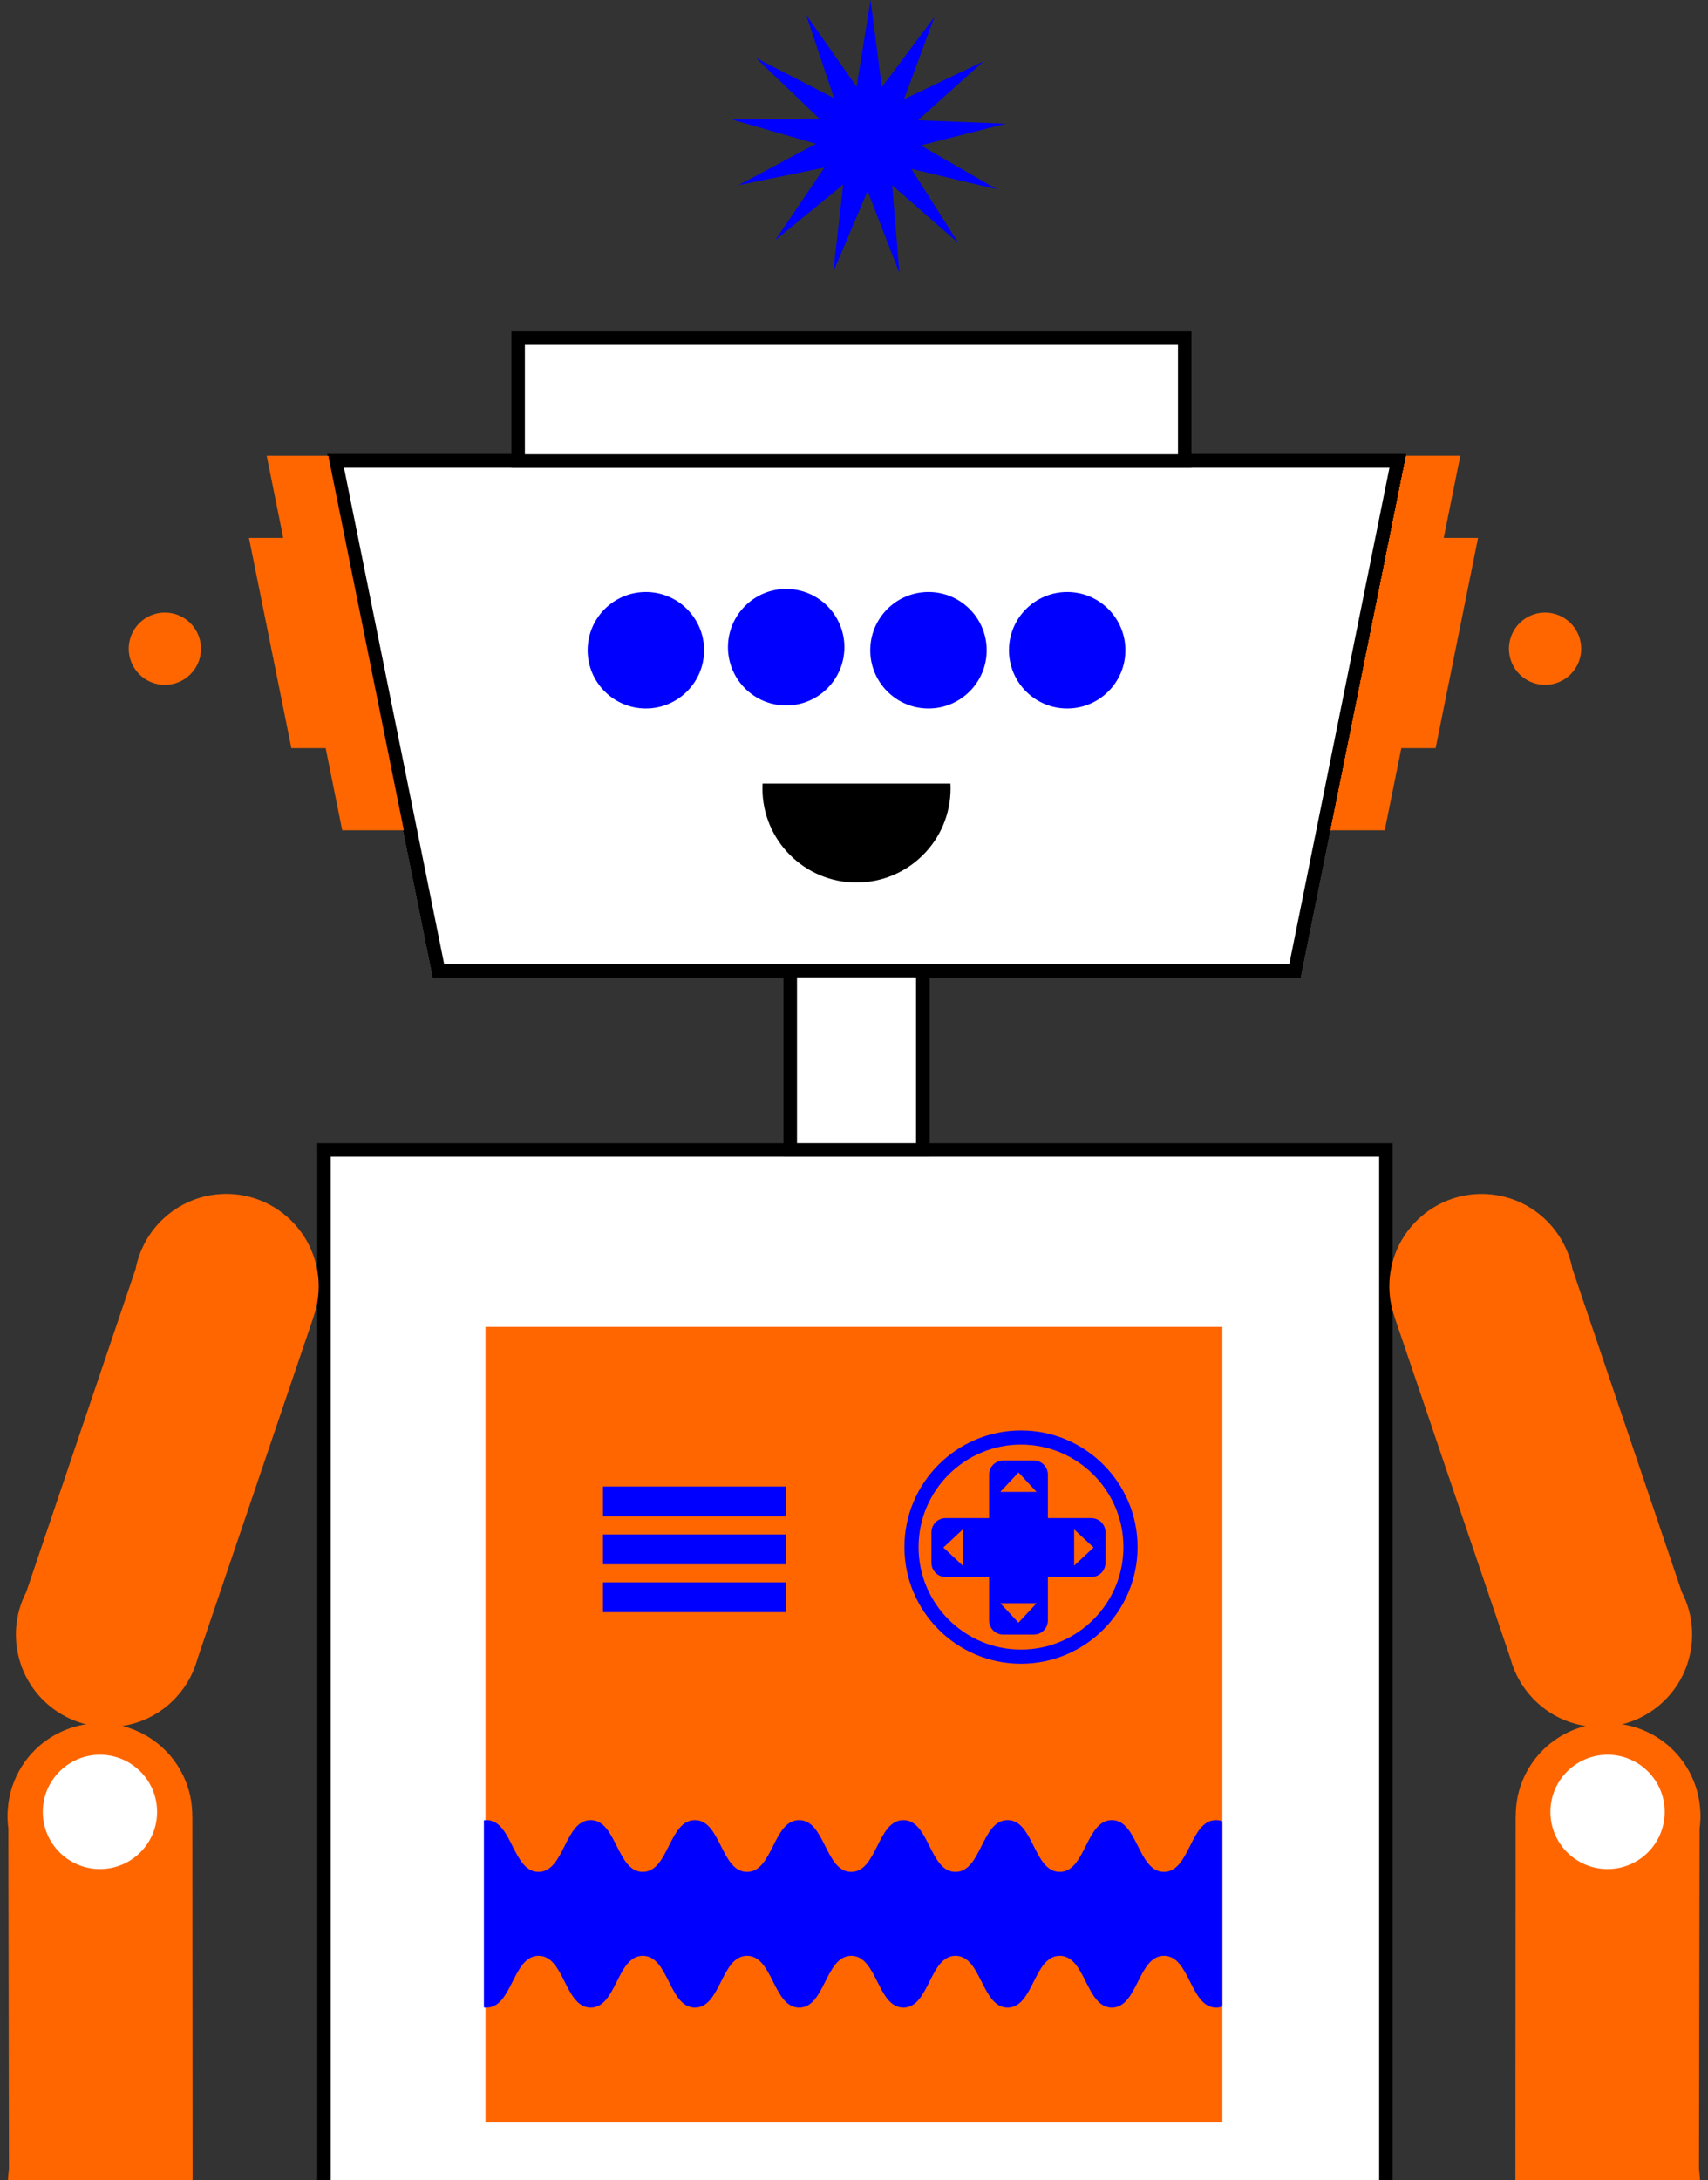 <svg width="312" height="398" viewBox="0 0 312 398" fill="none" xmlns="http://www.w3.org/2000/svg">
<rect x="0" y="0" width="312" height="398" fill="#333333" stroke="none"/>
<g clip-path="url(#clip0_441_4651)">
<path d="M152.424 419.257H253.161V385.415V209.944H59.19V385.415V419.257H152.424Z" fill="white" stroke="black" stroke-width="2.46" stroke-miterlimit="10"/>
<path d="M223.292 242.243H88.681V387.465H223.292V242.243Z" fill="#FF6600"/>
<path d="M143.546 271.386H110.147V276.831H143.546V271.386Z" fill="#0000FF"/>
<path d="M143.546 280.136H110.147V285.581H143.546V280.136Z" fill="#0000FF"/>
<path d="M143.546 288.877H110.147V294.322H143.546V288.877Z" fill="#0000FF"/>
<path d="M223.293 332.493V366.31C222.941 366.441 222.563 366.515 222.145 366.515C217.389 366.515 217.389 357.052 212.625 357.052C207.861 357.052 207.869 366.515 203.105 366.515C198.341 366.515 198.349 357.052 193.585 357.052C188.82 357.052 188.829 366.515 184.064 366.515C179.3 366.515 179.308 357.052 174.544 357.052C169.78 357.052 169.788 366.515 165.024 366.515C160.26 366.515 160.268 357.052 155.504 357.052C150.74 357.052 150.748 366.515 145.984 366.515C141.219 366.515 141.228 357.052 136.463 357.052C131.699 357.052 131.707 366.515 126.943 366.515C122.179 366.515 122.187 357.052 117.423 357.052C112.659 357.052 112.667 366.515 107.903 366.515C103.139 366.515 103.147 357.052 98.383 357.052C93.618 357.052 93.627 366.515 88.862 366.515C88.698 366.515 88.543 366.507 88.395 366.482V332.313C88.543 332.296 88.698 332.28 88.854 332.28C93.61 332.28 93.61 341.743 98.374 341.743C103.139 341.743 103.13 332.28 107.895 332.28C112.659 332.28 112.651 341.743 117.415 341.743C122.179 341.743 122.171 332.28 126.935 332.28C131.699 332.28 131.691 341.743 136.455 341.743C141.219 341.743 141.211 332.28 145.975 332.28C150.74 332.28 150.731 341.743 155.496 341.743C160.26 341.743 160.252 332.28 165.016 332.28C169.78 332.28 169.772 341.743 174.536 341.743C179.3 341.743 179.292 332.28 184.056 332.28C188.82 332.28 188.812 341.743 193.576 341.743C198.341 341.743 198.341 332.28 203.097 332.28C207.853 332.28 207.853 341.743 212.617 341.743C217.381 341.743 217.373 332.28 222.137 332.28C222.555 332.28 222.932 332.354 223.285 332.485" fill="#0000FF"/>
<path d="M196.215 285.827V279.21L199.765 282.514L196.215 285.827ZM182.734 272.363L186.047 268.812L189.351 272.363H182.734ZM186.047 296.241L182.734 292.69H189.351L186.047 296.241ZM175.879 285.827L172.328 282.522L175.879 279.21V285.827ZM199.355 277.151H191.418V269.214C191.418 267.787 190.261 266.631 188.835 266.631H183.259C181.832 266.631 180.676 267.787 180.676 269.214V277.151H172.73C171.303 277.151 170.147 278.308 170.147 279.734V285.319C170.147 286.745 171.303 287.902 172.73 287.902H180.676V295.839C180.676 297.266 181.832 298.422 183.259 298.422H188.835C190.261 298.422 191.418 297.266 191.418 295.839V287.902H199.355C200.782 287.902 201.938 286.745 201.938 285.319V279.734C201.938 278.308 200.782 277.151 199.355 277.151ZM186.506 301.153C176.182 301.153 167.793 292.756 167.793 282.44C167.793 272.125 176.19 263.728 186.506 263.728C196.821 263.728 205.218 272.125 205.218 282.44C205.218 292.756 196.821 301.153 186.506 301.153ZM186.506 261.145C174.763 261.145 165.21 270.698 165.21 282.44C165.21 294.183 174.763 303.736 186.506 303.736C198.248 303.736 207.801 294.183 207.801 282.44C207.801 270.698 198.248 261.145 186.506 261.145Z" fill="#0000FF"/>
<path d="M307.215 290.657L287.24 231.658C286.953 230.165 286.461 228.73 285.797 227.394L285.772 227.336C283.312 222.408 278.499 218.767 272.62 218.079C263.362 216.996 254.981 223.63 253.899 232.896C253.587 235.545 253.932 238.119 254.768 240.473H254.752L275.924 302.809C277.671 309.279 283.198 314.363 290.266 315.183C299.524 316.265 307.904 309.632 308.987 300.366C309.388 296.889 308.708 293.543 307.215 290.657Z" fill="#FF6600"/>
<path d="M310.359 396.091L310.466 333.804C310.679 332.295 310.671 330.778 310.466 329.302V329.237C309.728 323.775 306.341 318.782 300.995 316.231C292.573 312.222 282.504 315.805 278.502 324.218C277.354 326.629 276.854 329.171 276.879 331.672H276.862L276.821 397.502H276.829C276.395 404.193 279.986 410.786 286.415 413.844C294.837 417.854 304.906 414.271 308.908 405.857C310.408 402.7 310.843 399.306 310.359 396.091Z" fill="#FF6600"/>
<path d="M58.102 232.887C57.019 223.629 48.639 216.995 39.381 218.07C33.502 218.758 28.688 222.391 26.228 227.327L26.212 227.385C25.548 228.721 25.056 230.156 24.769 231.657L4.793 290.656C3.293 293.542 2.612 296.896 3.022 300.365C4.105 309.623 12.485 316.256 21.743 315.182C28.811 314.362 34.338 309.278 36.085 302.8L57.257 240.472H57.241C58.077 238.11 58.413 235.536 58.11 232.887H58.102Z" fill="#FF6600"/>
<path d="M35.172 397.502H35.18L35.139 331.681H35.123C35.155 329.18 34.647 326.638 33.499 324.227C29.489 315.806 19.42 312.231 10.998 316.24C5.652 318.782 2.265 323.784 1.527 329.246V329.311C1.33 330.795 1.322 332.304 1.527 333.813L1.634 396.1C1.15 399.315 1.585 402.709 3.085 405.866C7.095 414.288 17.165 417.863 25.578 413.853C32.007 410.795 35.598 404.202 35.164 397.511L35.172 397.502Z" fill="#FF6600"/>
<path d="M283.212 330.787C283.212 336.552 287.886 341.226 293.651 341.226C299.416 341.226 304.09 336.552 304.09 330.787C304.09 325.023 299.416 320.349 293.651 320.349C287.886 320.349 283.212 325.023 283.212 330.787Z" fill="white"/>
<path d="M7.818 330.788C7.818 336.552 12.492 341.226 18.256 341.226C24.021 341.226 28.695 336.552 28.695 330.788C28.695 325.023 24.021 320.349 18.256 320.349C12.492 320.349 7.818 325.023 7.818 330.788Z" fill="white"/>
<path d="M269.995 98.21H263.722L266.756 83.204H255.498L241.689 151.584H252.948L255.982 136.578H262.246L269.995 98.21Z" fill="#FF6600"/>
<path d="M275.638 118.432C275.638 122.081 278.598 125.033 282.239 125.033C285.88 125.033 288.84 122.073 288.84 118.432C288.84 114.791 285.88 111.831 282.239 111.831C278.598 111.831 275.638 114.791 275.638 118.432Z" fill="#FF6600"/>
<path d="M236.528 177.201H80.122L61.335 84.164H255.315L236.528 177.201Z" stroke="black" stroke-width="2.46" stroke-miterlimit="10"/>
<path d="M236.528 177.201H80.122L61.335 84.164H255.315L236.528 177.201Z" stroke="black" stroke-width="2.46" stroke-miterlimit="10"/>
<path d="M236.528 177.201H80.122L61.335 84.164H255.315L236.528 177.201Z" stroke="black" stroke-width="2.46" stroke-miterlimit="10"/>
<path d="M236.528 177.201H80.122L61.335 84.164H255.315L236.528 177.201Z" stroke="black" stroke-width="2.46" stroke-miterlimit="10"/>
<path d="M236.528 177.201H80.122L61.335 84.164H255.315L236.528 177.201Z" stroke="black" stroke-width="2.46" stroke-miterlimit="10"/>
<path d="M236.528 177.201H80.122L61.335 84.164H255.315L236.528 177.201Z" stroke="black" stroke-width="2.46" stroke-miterlimit="10"/>
<path d="M236.528 177.201H80.122L61.335 84.164H255.315L236.528 177.201Z" stroke="black" stroke-width="2.46" stroke-miterlimit="10"/>
<path d="M236.528 177.201H80.122L61.335 84.164H255.315L236.528 177.201Z" fill="white" stroke="black" stroke-width="2.46" stroke-miterlimit="10"/>
<path d="M107.343 118.711C107.343 124.582 112.107 129.346 117.978 129.346C123.849 129.346 128.614 124.582 128.614 118.711C128.614 112.84 123.849 108.076 117.978 108.076C112.107 108.076 107.343 112.84 107.343 118.711Z" fill="#0000FF"/>
<path d="M184.308 118.711C184.308 124.582 189.072 129.346 194.943 129.346C200.814 129.346 205.578 124.582 205.578 118.711C205.578 112.84 200.814 108.076 194.943 108.076C189.072 108.076 184.308 112.84 184.308 118.711Z" fill="#0000FF"/>
<path d="M158.968 118.711C158.968 124.582 163.732 129.346 169.604 129.346C175.475 129.346 180.239 124.582 180.239 118.711C180.239 112.84 175.475 108.075 169.604 108.075C163.732 108.075 158.968 112.84 158.968 118.711Z" fill="#0000FF"/>
<path d="M132.976 118.153C132.976 124.024 137.74 128.789 143.611 128.789C149.483 128.789 154.247 124.024 154.247 118.153C154.247 112.282 149.483 107.518 143.611 107.518C137.74 107.518 132.976 112.282 132.976 118.153Z" fill="#0000FF"/>
<path d="M173.645 143.933C173.645 153.428 165.954 161.12 156.458 161.12C146.963 161.12 139.271 153.428 139.271 143.933C139.271 143.638 139.279 143.351 139.296 143.055H173.621C173.637 143.351 173.645 143.638 173.645 143.933Z" fill="black"/>
<path d="M168.563 177.201H144.357V209.936H168.563V177.201Z" stroke="black" stroke-width="2.46" stroke-miterlimit="10"/>
<path d="M168.563 177.201H144.357V209.936H168.563V177.201Z" fill="white" stroke="black" stroke-width="2.46" stroke-miterlimit="10"/>
<path d="M73.774 151.585L59.973 83.205H48.715L51.74 98.211H45.476L53.225 136.579H59.489L62.515 151.585H73.774Z" fill="#FF6600"/>
<path d="M36.715 118.432C36.715 122.081 33.755 125.033 30.114 125.033C26.473 125.033 23.513 122.073 23.513 118.432C23.513 114.791 26.473 111.831 30.114 111.831C33.755 111.831 36.715 114.791 36.715 118.432Z" fill="#FF6600"/>
<path d="M216.412 61.737H94.65V84.164H216.412V61.737Z" fill="white"/>
<path d="M216.412 61.737H94.65V84.164H216.412V61.737Z" stroke="black" stroke-width="2.46" stroke-miterlimit="10"/>
<path d="M159.028 -0L156.478 15.834L147.261 2.706L152.353 17.916L138.093 10.578L149.68 21.672L133.632 21.803L149.048 26.248L134.903 33.808L150.615 30.585L141.611 43.853L154.026 33.693L152.214 49.634L158.487 34.866L164.292 49.823L162.98 33.833L175.075 44.378L166.482 30.831L182.086 34.546L168.187 26.543L183.726 22.582L167.695 21.951L179.626 11.225L165.137 18.113L170.705 3.075L161.086 15.908L159.028 -0Z" fill="#0000FF"/>
</g>
<defs>
<clipPath id="clip0_441_4651">
<rect width="329.033" height="694.745" fill="white" transform="translate(-8.517)"/>
</clipPath>
</defs>
</svg>

